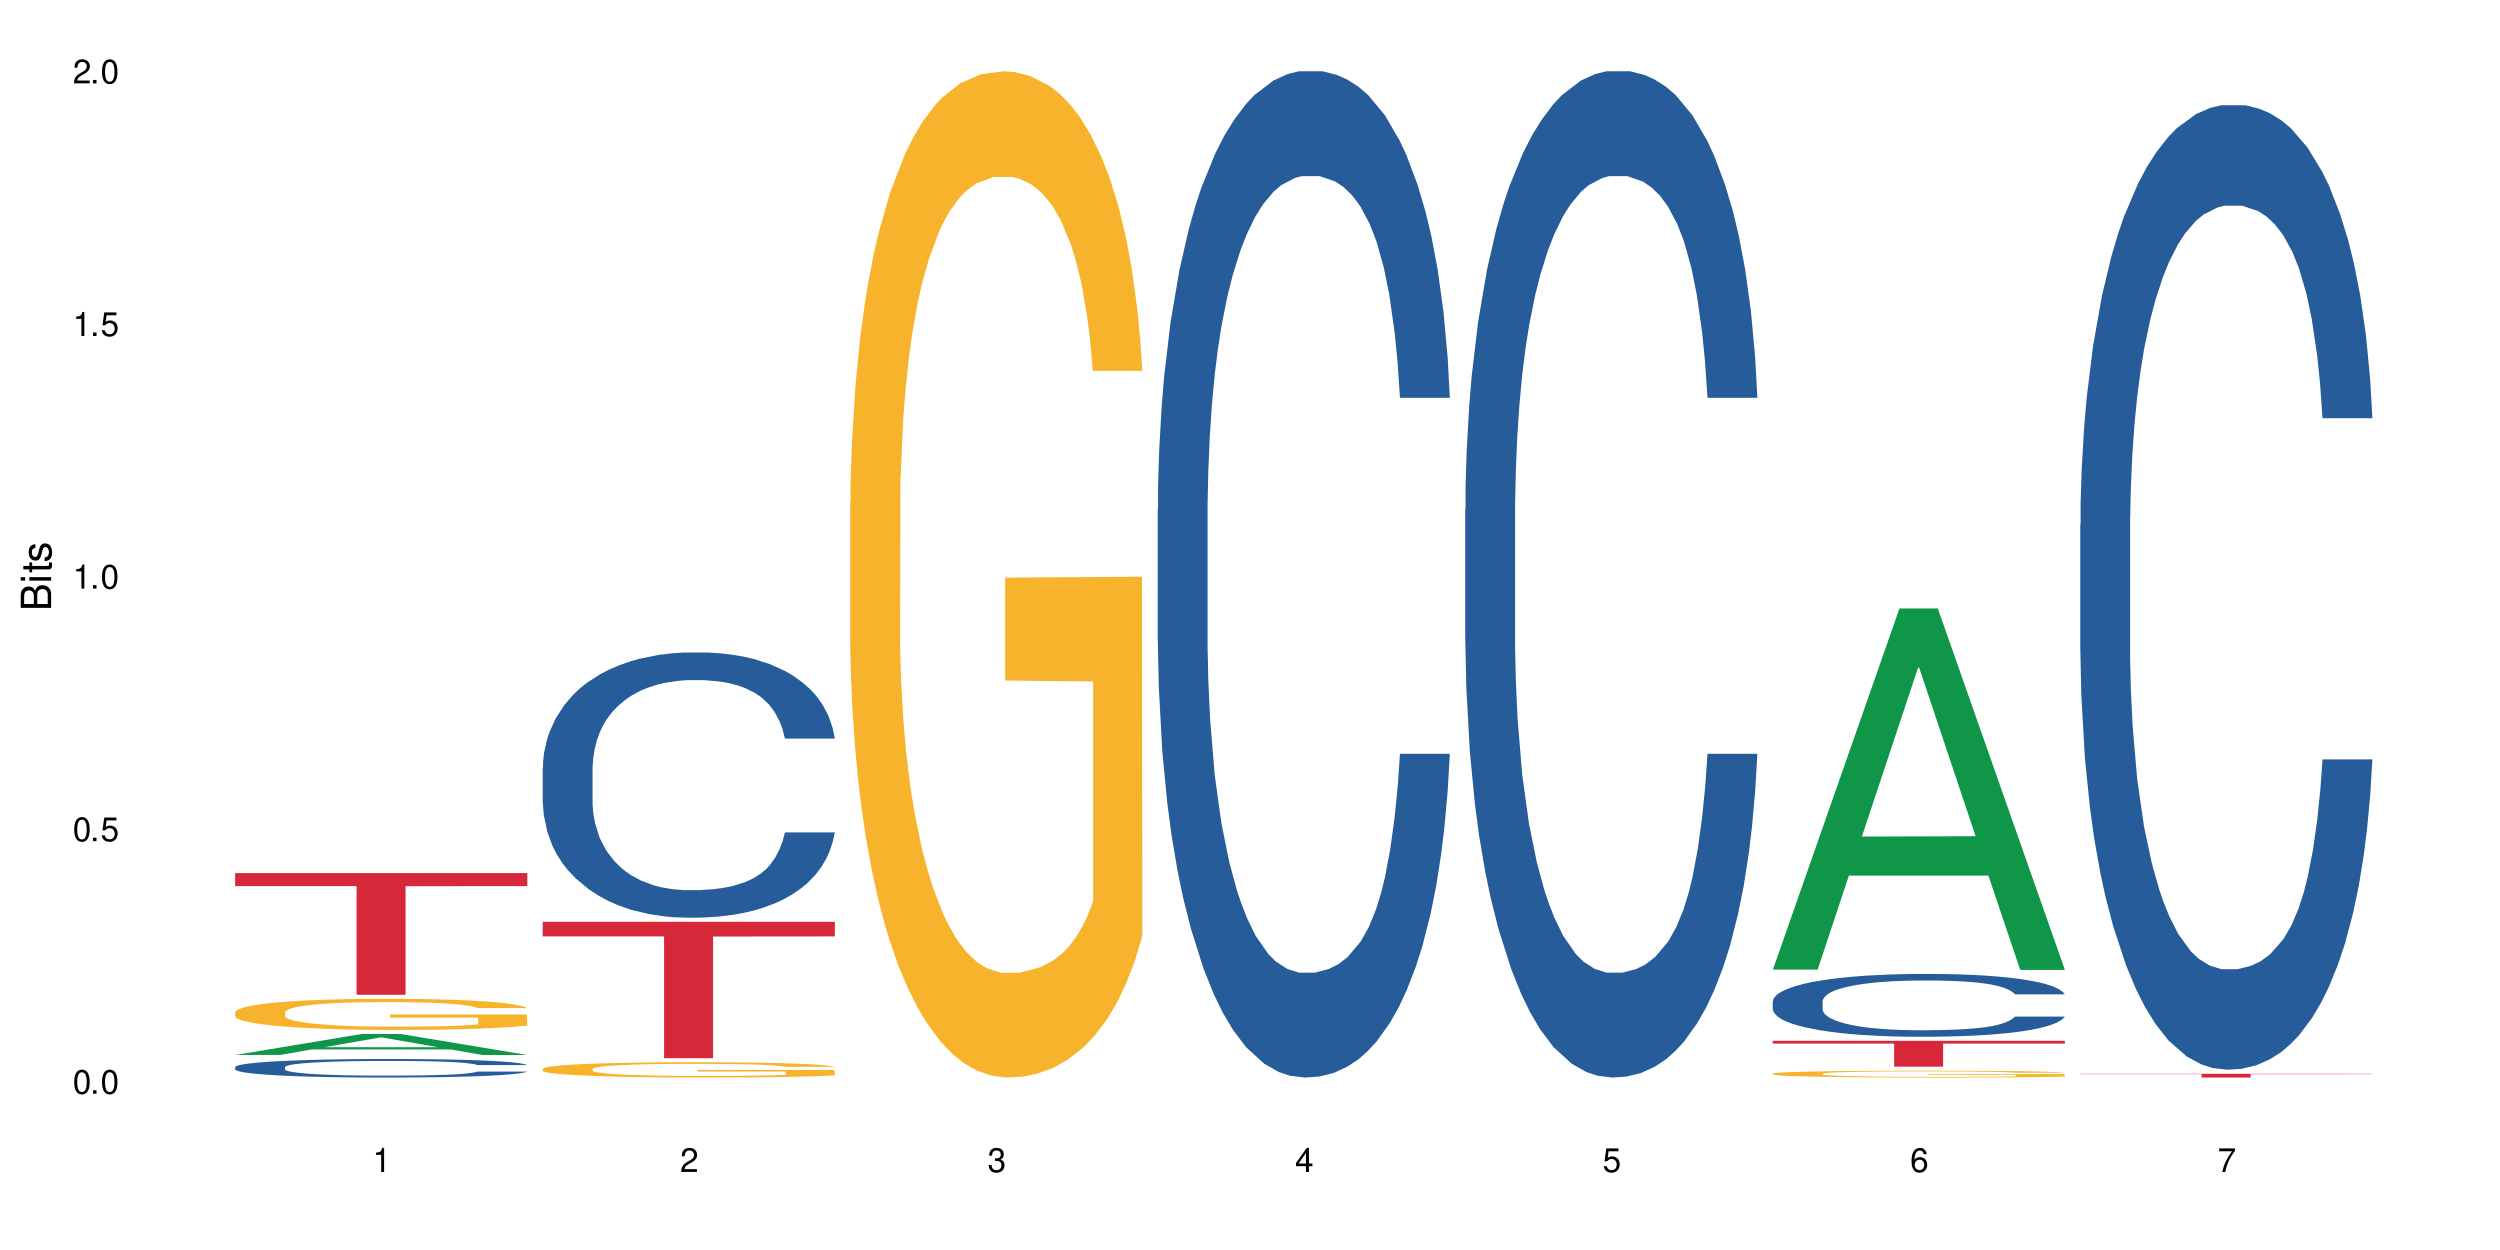 <?xml version="1.0" encoding="UTF-8"?>
<svg xmlns="http://www.w3.org/2000/svg" xmlns:xlink="http://www.w3.org/1999/xlink" width="720" height="360" viewBox="0 0 720 360">
<defs>
<g>
<g id="glyph-0-0">
</g>
<g id="glyph-0-1">
<path d="M 2.641 -6.938 C 2 -6.938 1.422 -6.656 1.078 -6.172 C 0.641 -5.562 0.406 -4.641 0.406 -3.359 C 0.406 -1.016 1.188 0.219 2.641 0.219 C 4.078 0.219 4.859 -1.016 4.859 -3.297 C 4.859 -4.641 4.656 -5.547 4.203 -6.172 C 3.844 -6.656 3.281 -6.938 2.641 -6.938 Z M 2.641 -6.188 C 3.547 -6.188 4 -5.25 4 -3.375 C 4 -1.406 3.562 -0.484 2.625 -0.484 C 1.734 -0.484 1.281 -1.438 1.281 -3.344 C 1.281 -5.25 1.734 -6.188 2.641 -6.188 Z M 2.641 -6.188 "/>
</g>
<g id="glyph-0-2">
<path d="M 1.828 -1 L 0.828 -1 L 0.828 0 L 1.828 0 Z M 1.828 -1 "/>
</g>
<g id="glyph-0-3">
<path d="M 4.562 -6.797 L 1.062 -6.797 L 0.547 -3.094 L 1.328 -3.094 C 1.719 -3.562 2.047 -3.734 2.578 -3.734 C 3.484 -3.734 4.062 -3.109 4.062 -2.094 C 4.062 -1.125 3.484 -0.531 2.578 -0.531 C 1.828 -0.531 1.375 -0.906 1.188 -1.672 L 0.328 -1.672 C 0.453 -1.109 0.547 -0.844 0.75 -0.594 C 1.125 -0.078 1.828 0.219 2.594 0.219 C 3.969 0.219 4.922 -0.781 4.922 -2.219 C 4.922 -3.562 4.031 -4.484 2.719 -4.484 C 2.25 -4.484 1.859 -4.359 1.469 -4.062 L 1.734 -5.969 L 4.562 -5.969 Z M 4.562 -6.797 "/>
</g>
<g id="glyph-0-4">
<path d="M 2.484 -4.938 L 2.484 0 L 3.328 0 L 3.328 -6.938 L 2.766 -6.938 C 2.469 -5.875 2.281 -5.734 0.984 -5.562 L 0.984 -4.938 Z M 2.484 -4.938 "/>
</g>
<g id="glyph-0-5">
<path d="M 4.859 -0.828 L 1.281 -0.828 C 1.359 -1.406 1.672 -1.781 2.5 -2.281 L 3.469 -2.828 C 4.406 -3.344 4.906 -4.062 4.906 -4.906 C 4.906 -5.484 4.672 -6.031 4.266 -6.406 C 3.859 -6.766 3.375 -6.938 2.719 -6.938 C 1.859 -6.938 1.219 -6.625 0.844 -6.031 C 0.609 -5.672 0.5 -5.234 0.484 -4.531 L 1.328 -4.531 C 1.359 -5.016 1.406 -5.281 1.531 -5.516 C 1.75 -5.938 2.188 -6.203 2.703 -6.203 C 3.469 -6.203 4.031 -5.641 4.031 -4.891 C 4.031 -4.344 3.719 -3.859 3.125 -3.516 L 2.234 -3 C 0.812 -2.172 0.406 -1.531 0.328 -0.016 L 4.859 -0.016 Z M 4.859 -0.828 "/>
</g>
<g id="glyph-0-6">
<path d="M 2.125 -3.188 L 2.578 -3.188 C 3.5 -3.188 3.984 -2.766 3.984 -1.922 C 3.984 -1.062 3.469 -0.531 2.594 -0.531 C 1.656 -0.531 1.203 -1 1.156 -2.016 L 0.312 -2.016 C 0.344 -1.453 0.438 -1.094 0.609 -0.781 C 0.953 -0.109 1.625 0.219 2.547 0.219 C 3.953 0.219 4.859 -0.625 4.859 -1.938 C 4.859 -2.828 4.516 -3.297 3.703 -3.594 C 4.344 -3.844 4.656 -4.328 4.656 -5.031 C 4.656 -6.219 3.875 -6.938 2.578 -6.938 C 1.203 -6.938 0.484 -6.172 0.453 -4.703 L 1.297 -4.703 C 1.312 -5.125 1.344 -5.359 1.453 -5.578 C 1.641 -5.969 2.062 -6.203 2.594 -6.203 C 3.344 -6.203 3.797 -5.75 3.797 -5 C 3.797 -4.516 3.609 -4.219 3.25 -4.047 C 3.016 -3.953 2.703 -3.922 2.125 -3.906 Z M 2.125 -3.188 "/>
</g>
<g id="glyph-0-7">
<path d="M 3.141 -1.672 L 3.141 0 L 3.984 0 L 3.984 -1.672 L 4.984 -1.672 L 4.984 -2.438 L 3.984 -2.438 L 3.984 -6.938 L 3.359 -6.938 L 0.266 -2.578 L 0.266 -1.672 Z M 3.141 -2.438 L 1 -2.438 L 3.141 -5.5 Z M 3.141 -2.438 "/>
</g>
<g id="glyph-0-8">
<path d="M 4.781 -5.125 C 4.609 -6.266 3.891 -6.938 2.844 -6.938 C 2.094 -6.938 1.422 -6.578 1.031 -5.953 C 0.594 -5.266 0.406 -4.422 0.406 -3.172 C 0.406 -2 0.578 -1.25 0.984 -0.641 C 1.359 -0.078 1.953 0.219 2.703 0.219 C 3.984 0.219 4.922 -0.75 4.922 -2.094 C 4.922 -3.375 4.062 -4.281 2.844 -4.281 C 2.172 -4.281 1.641 -4.031 1.281 -3.516 C 1.281 -5.234 1.828 -6.188 2.797 -6.188 C 3.391 -6.188 3.797 -5.797 3.938 -5.125 Z M 2.734 -3.531 C 3.547 -3.531 4.062 -2.953 4.062 -2.031 C 4.062 -1.156 3.484 -0.531 2.703 -0.531 C 1.922 -0.531 1.328 -1.188 1.328 -2.078 C 1.328 -2.938 1.906 -3.531 2.734 -3.531 Z M 2.734 -3.531 "/>
</g>
<g id="glyph-0-9">
<path d="M 4.984 -6.797 L 0.438 -6.797 L 0.438 -5.969 L 4.109 -5.969 C 2.5 -3.656 1.828 -2.234 1.328 0 L 2.219 0 C 2.594 -2.172 3.453 -4.047 4.984 -6.094 Z M 4.984 -6.797 "/>
</g>
<g id="glyph-1-0">
</g>
<g id="glyph-1-1">
<path d="M 0 -0.953 L 0 -4.891 C 0 -5.719 -0.234 -6.344 -0.734 -6.797 C -1.188 -7.234 -1.812 -7.469 -2.5 -7.469 C -3.547 -7.469 -4.188 -7 -4.625 -5.875 C -4.984 -6.688 -5.625 -7.094 -6.531 -7.094 C -7.172 -7.094 -7.734 -6.859 -8.141 -6.391 C -8.562 -5.922 -8.75 -5.344 -8.75 -4.5 L -8.75 -0.953 Z M -4.984 -2.062 L -7.766 -2.062 L -7.766 -4.219 C -7.766 -4.844 -7.688 -5.203 -7.453 -5.5 C -7.219 -5.812 -6.859 -5.969 -6.375 -5.969 C -5.891 -5.969 -5.531 -5.812 -5.297 -5.5 C -5.062 -5.203 -4.984 -4.844 -4.984 -4.219 Z M -0.984 -2.062 L -4 -2.062 L -4 -4.781 C -4 -5.766 -3.438 -6.359 -2.484 -6.359 C -1.547 -6.359 -0.984 -5.766 -0.984 -4.781 Z M -0.984 -2.062 "/>
</g>
<g id="glyph-1-2">
<path d="M -6.281 -1.797 L -6.281 -0.797 L 0 -0.797 L 0 -1.797 Z M -8.75 -1.797 L -8.75 -0.797 L -7.484 -0.797 L -7.484 -1.797 Z M -8.75 -1.797 "/>
</g>
<g id="glyph-1-3">
<path d="M -6.281 -3.047 L -6.281 -2.016 L -8.016 -2.016 L -8.016 -1.016 L -6.281 -1.016 L -6.281 -0.172 L -5.469 -0.172 L -5.469 -1.016 L -0.719 -1.016 C -0.078 -1.016 0.281 -1.453 0.281 -2.234 C 0.281 -2.5 0.25 -2.719 0.188 -3.047 L -0.641 -3.047 C -0.609 -2.906 -0.594 -2.766 -0.594 -2.562 C -0.594 -2.141 -0.719 -2.016 -1.156 -2.016 L -5.469 -2.016 L -5.469 -3.047 Z M -6.281 -3.047 "/>
</g>
<g id="glyph-1-4">
<path d="M -4.531 -5.25 C -5.766 -5.25 -6.469 -4.422 -6.469 -2.969 C -6.469 -1.516 -5.719 -0.562 -4.547 -0.562 C -3.562 -0.562 -3.094 -1.062 -2.734 -2.562 L -2.516 -3.484 C -2.344 -4.188 -2.094 -4.469 -1.641 -4.469 C -1.047 -4.469 -0.641 -3.875 -0.641 -3 C -0.641 -2.453 -0.797 -2 -1.062 -1.75 C -1.25 -1.594 -1.422 -1.531 -1.875 -1.469 L -1.875 -0.406 C -0.422 -0.453 0.281 -1.266 0.281 -2.922 C 0.281 -4.5 -0.5 -5.516 -1.719 -5.516 C -2.656 -5.516 -3.172 -4.984 -3.469 -3.734 L -3.703 -2.766 C -3.891 -1.953 -4.156 -1.609 -4.594 -1.609 C -5.188 -1.609 -5.547 -2.125 -5.547 -2.938 C -5.547 -3.75 -5.203 -4.172 -4.531 -4.203 Z M -4.531 -5.25 "/>
</g>
</g>
</defs>
<rect x="-72" y="-36" width="864" height="432" fill="rgb(100%, 100%, 100%)" fill-opacity="1"/>
<path fill-rule="nonzero" fill="rgb(6.275%, 58.824%, 28.235%)" fill-opacity="1" d="M 67.73 303.828 L 67.82 303.824 L 104.227 297.777 L 115.281 297.777 L 151.867 303.836 L 139.012 303.836 L 129.844 302.254 L 89.664 302.254 L 80.676 303.828 L 67.73 303.828 L 93.527 301.598 L 126.156 301.594 L 109.887 298.766 L 109.707 298.762 L 109.527 298.777 L 93.438 301.594 L 93.527 301.598 Z M 67.73 303.828 "/>
<path fill-rule="nonzero" fill="rgb(14.51%, 36.078%, 60%)" fill-opacity="1" d="M 67.73 307.32 L 67.832 307.312 L 67.832 307.195 L 68.141 307.012 L 68.859 306.777 L 69.578 306.617 L 71.426 306.328 L 73.988 306.051 L 76.656 305.836 L 78.605 305.711 L 80.352 305.613 L 84.352 305.434 L 86.918 305.34 L 89.688 305.258 L 93.074 305.172 L 95.535 305.125 L 101.078 305.047 L 105.18 305.012 L 108.363 304.996 L 115.238 304.996 L 119.34 305.016 L 122.316 305.043 L 125.598 305.082 L 128.371 305.125 L 133.191 305.23 L 137.5 305.367 L 139.449 305.445 L 142.527 305.598 L 144.891 305.742 L 146.531 305.871 L 148.379 306.051 L 150.02 306.27 L 151.25 306.52 L 151.867 306.73 L 137.5 306.73 L 136.785 306.535 L 135.961 306.383 L 134.422 306.184 L 132.883 306.043 L 130.73 305.898 L 128.781 305.809 L 126.113 305.715 L 123.754 305.656 L 121.289 305.613 L 118.93 305.582 L 114.414 305.555 L 109.184 305.555 L 107.234 305.562 L 103.23 305.602 L 101.078 305.637 L 98 305.703 L 95.844 305.77 L 93.281 305.867 L 91.535 305.949 L 89.379 306.074 L 87.84 306.188 L 86.098 306.348 L 85.07 306.469 L 84.148 306.605 L 83.328 306.77 L 82.711 306.938 L 82.301 307.117 L 82.094 307.293 L 82.094 308.051 L 82.301 308.227 L 82.812 308.43 L 84.148 308.727 L 86.098 308.988 L 88.355 309.191 L 90.508 309.336 L 91.742 309.406 L 93.383 309.484 L 95.945 309.582 L 99.641 309.68 L 101.797 309.719 L 105.078 309.758 L 108.465 309.777 L 112.98 309.777 L 116.98 309.758 L 119.648 309.734 L 122.418 309.695 L 126.215 309.609 L 128.574 309.531 L 130.629 309.441 L 132.168 309.348 L 133.191 309.27 L 134.73 309.117 L 135.961 308.953 L 136.887 308.781 L 137.5 308.617 L 151.867 308.617 L 151.25 308.812 L 150.328 309 L 149.402 309.145 L 147.969 309.312 L 146.324 309.465 L 143.965 309.637 L 142.016 309.746 L 139.449 309.871 L 137.09 309.961 L 134.527 310.043 L 130.73 310.141 L 128.266 310.191 L 125.598 310.234 L 122.418 310.273 L 118.418 310.309 L 114.109 310.328 L 110.105 310.332 L 105.797 310.324 L 102.617 310.305 L 98.41 310.258 L 93.176 310.172 L 89.379 310.078 L 86.406 309.984 L 83.84 309.891 L 80.969 309.758 L 77.273 309.543 L 75.016 309.375 L 73.477 309.238 L 71.734 309.051 L 70.5 308.879 L 69.066 308.605 L 68.039 308.262 L 67.73 307.992 Z M 67.73 307.32 "/>
<path fill-rule="nonzero" fill="rgb(96.863%, 70.196%, 16.863%)" fill-opacity="1" d="M 67.73 291.5 L 67.832 291.492 L 67.832 291.328 L 68.242 290.961 L 69.27 290.453 L 70.605 290.039 L 72.039 289.711 L 72.965 289.539 L 74.504 289.293 L 75.836 289.113 L 79.223 288.746 L 83.531 288.402 L 85.891 288.258 L 88.559 288.117 L 92.355 287.961 L 94.102 287.906 L 99.438 287.773 L 105.488 287.691 L 112.16 287.668 L 115.238 287.676 L 119.441 287.711 L 125.188 287.801 L 128.473 287.883 L 131.039 287.961 L 133.707 288.07 L 136.988 288.234 L 140.066 288.43 L 142.527 288.625 L 144.992 288.871 L 147.043 289.133 L 148.789 289.418 L 150.328 289.762 L 151.25 290.047 L 151.867 290.332 L 137.605 290.332 L 136.785 290.047 L 135.859 289.824 L 134.32 289.555 L 132.781 289.359 L 131.242 289.203 L 128.371 288.992 L 125.906 288.863 L 122.828 288.746 L 119.855 288.672 L 116.469 288.625 L 114.414 288.609 L 108.977 288.609 L 104.055 288.664 L 101.18 288.73 L 99.129 288.797 L 96.254 288.918 L 94.512 289.016 L 93.484 289.082 L 90.406 289.336 L 88.355 289.562 L 87.227 289.719 L 85.789 289.965 L 84.762 290.184 L 83.633 290.512 L 83.02 290.758 L 82.199 291.312 L 82.094 292.781 L 82.402 293.094 L 83.02 293.43 L 83.84 293.723 L 85.07 294.031 L 86.301 294.27 L 88.457 294.586 L 90.305 294.801 L 91.742 294.938 L 94.512 295.16 L 95.641 295.234 L 98.309 295.379 L 101.078 295.496 L 104.465 295.594 L 107.027 295.641 L 111.133 295.684 L 116.363 295.684 L 122.52 295.633 L 126.422 295.566 L 129.09 295.504 L 130.832 295.445 L 132.988 295.355 L 134.527 295.273 L 135.961 295.184 L 137.707 295.047 L 137.707 293.094 L 112.363 293.086 L 112.363 292.168 L 151.762 292.16 L 151.867 295.355 L 149.711 295.574 L 147.043 295.789 L 144.48 295.953 L 141.812 296.09 L 138.016 296.246 L 134.938 296.344 L 130.215 296.457 L 125.906 296.531 L 121.395 296.582 L 117.391 296.605 L 112.672 296.613 L 108.465 296.598 L 103.949 296.547 L 100.359 296.484 L 97.074 296.402 L 93.793 296.297 L 89.688 296.125 L 87.02 295.984 L 84.25 295.812 L 81.48 295.609 L 79.016 295.387 L 77.375 295.215 L 75.734 295.02 L 73.988 294.777 L 72.348 294.496 L 71.117 294.246 L 69.988 293.957 L 69.168 293.688 L 68.348 293.32 L 67.938 293.027 L 67.73 292.773 Z M 67.73 291.5 "/>
<path fill-rule="nonzero" fill="rgb(83.922%, 15.686%, 22.353%)" fill-opacity="1" d="M 67.73 251.445 L 151.867 251.445 L 151.867 255.199 L 116.801 255.23 L 116.801 286.504 L 102.695 286.504 L 102.695 255.266 L 102.488 255.199 L 67.73 255.199 Z M 67.73 251.445 "/>
<path fill-rule="nonzero" fill="rgb(14.51%, 36.078%, 60%)" fill-opacity="1" d="M 156.293 221.164 L 156.398 221.094 L 156.398 219.418 L 156.703 216.766 L 157.422 213.414 L 158.141 211.109 L 159.988 206.988 L 162.555 203.008 L 165.223 199.938 L 167.172 198.121 L 168.914 196.723 L 172.918 194.141 L 175.48 192.812 L 178.25 191.625 L 181.637 190.438 L 184.102 189.742 L 189.641 188.625 L 193.746 188.137 L 196.926 187.926 L 203.801 187.926 L 207.902 188.203 L 210.879 188.555 L 214.164 189.113 L 216.934 189.742 L 221.754 191.277 L 226.066 193.234 L 228.016 194.352 L 231.094 196.516 L 233.453 198.609 L 235.094 200.426 L 236.941 203.008 L 238.582 206.152 L 239.812 209.711 L 240.43 212.715 L 226.066 212.715 L 225.348 209.922 L 224.527 207.758 L 222.988 204.895 L 221.449 202.867 L 219.293 200.844 L 217.344 199.516 L 214.676 198.191 L 212.316 197.352 L 209.855 196.723 L 207.492 196.305 L 202.98 195.887 L 197.746 195.887 L 195.797 196.027 L 191.797 196.586 L 189.641 197.074 L 186.562 198.051 L 184.406 198.957 L 181.844 200.355 L 180.098 201.543 L 177.945 203.359 L 176.406 204.965 L 174.66 207.27 L 173.633 209.016 L 172.711 210.969 L 171.891 213.273 L 171.273 215.719 L 170.863 218.301 L 170.66 220.816 L 170.66 231.637 L 170.863 234.152 L 171.379 237.086 L 172.711 241.344 L 174.66 245.047 L 176.918 247.977 L 179.074 250.074 L 180.305 251.051 L 181.945 252.168 L 184.512 253.566 L 188.203 254.961 L 190.359 255.52 L 193.641 256.078 L 197.027 256.359 L 201.543 256.359 L 205.543 256.078 L 208.211 255.73 L 210.98 255.172 L 214.777 253.984 L 217.137 252.867 L 219.191 251.539 L 220.73 250.211 L 221.754 249.094 L 223.293 246.93 L 224.527 244.555 L 225.449 242.113 L 226.066 239.738 L 240.43 239.738 L 239.812 242.531 L 238.891 245.254 L 237.969 247.281 L 236.531 249.723 L 234.891 251.887 L 232.527 254.332 L 230.578 255.938 L 228.016 257.684 L 225.656 259.012 L 223.09 260.199 L 219.293 261.594 L 216.832 262.293 L 214.164 262.922 L 210.98 263.48 L 206.98 263.969 L 202.672 264.25 L 198.668 264.316 L 194.359 264.18 L 191.18 263.898 L 186.973 263.27 L 181.738 262.016 L 177.945 260.688 L 174.969 259.359 L 172.402 257.965 L 169.531 256.078 L 165.836 253.004 L 163.578 250.633 L 162.039 248.676 L 160.297 245.953 L 159.066 243.508 L 157.629 239.598 L 156.602 234.641 L 156.293 230.801 Z M 156.293 221.164 "/>
<path fill-rule="nonzero" fill="rgb(96.863%, 70.196%, 16.863%)" fill-opacity="1" d="M 156.293 307.816 L 156.398 307.812 L 156.398 307.73 L 156.809 307.551 L 157.832 307.301 L 159.168 307.098 L 160.605 306.934 L 161.527 306.852 L 163.066 306.73 L 164.398 306.641 L 167.785 306.461 L 172.094 306.293 L 174.457 306.219 L 177.121 306.152 L 180.918 306.074 L 182.664 306.047 L 188 305.98 L 194.051 305.941 L 200.723 305.93 L 203.801 305.934 L 208.008 305.949 L 213.754 305.996 L 217.035 306.035 L 219.602 306.074 L 222.27 306.129 L 225.551 306.207 L 228.629 306.305 L 231.094 306.402 L 233.555 306.52 L 235.605 306.648 L 237.352 306.789 L 238.891 306.961 L 239.812 307.102 L 240.43 307.242 L 226.168 307.242 L 225.348 307.102 L 224.422 306.992 L 222.883 306.859 L 221.344 306.762 L 219.805 306.688 L 216.934 306.582 L 214.473 306.516 L 211.395 306.461 L 208.418 306.426 L 205.031 306.402 L 202.98 306.391 L 197.543 306.391 L 192.617 306.422 L 189.742 306.453 L 187.691 306.484 L 184.816 306.547 L 183.074 306.594 L 182.047 306.625 L 178.969 306.75 L 176.918 306.863 L 175.789 306.938 L 174.352 307.059 L 173.328 307.168 L 172.199 307.328 L 171.582 307.449 L 170.762 307.723 L 170.66 308.445 L 170.965 308.602 L 171.582 308.766 L 172.402 308.91 L 173.633 309.062 L 174.867 309.18 L 177.02 309.336 L 178.867 309.441 L 180.305 309.508 L 183.074 309.617 L 184.203 309.652 L 186.871 309.727 L 189.641 309.781 L 193.027 309.828 L 195.59 309.855 L 199.695 309.875 L 204.93 309.875 L 211.086 309.852 L 214.984 309.816 L 217.652 309.785 L 219.395 309.758 L 221.551 309.715 L 223.09 309.672 L 224.527 309.629 L 226.27 309.559 L 226.27 308.602 L 200.926 308.594 L 200.926 308.145 L 240.328 308.141 L 240.43 309.715 L 238.273 309.82 L 235.605 309.926 L 233.043 310.008 L 230.375 310.074 L 226.578 310.152 L 223.5 310.199 L 218.781 310.258 L 214.473 310.293 L 209.957 310.316 L 205.953 310.328 L 201.234 310.332 L 197.027 310.324 L 192.512 310.301 L 188.922 310.27 L 185.641 310.227 L 182.355 310.176 L 178.25 310.09 L 175.582 310.023 L 172.812 309.938 L 170.043 309.84 L 167.582 309.73 L 165.938 309.645 L 164.297 309.547 L 162.555 309.43 L 160.91 309.293 L 159.68 309.168 L 158.551 309.027 L 157.73 308.895 L 156.91 308.711 L 156.5 308.566 L 156.293 308.441 Z M 156.293 307.816 "/>
<path fill-rule="nonzero" fill="rgb(83.922%, 15.686%, 22.353%)" fill-opacity="1" d="M 156.293 265.48 L 240.43 265.48 L 240.43 269.688 L 205.363 269.723 L 205.363 304.766 L 191.258 304.766 L 191.258 269.762 L 191.051 269.688 L 156.293 269.688 Z M 156.293 265.48 "/>
<path fill-rule="nonzero" fill="rgb(96.863%, 70.196%, 16.863%)" fill-opacity="1" d="M 244.859 144.652 L 244.961 144.387 L 244.961 139.094 L 245.371 127.184 L 246.398 110.777 L 247.73 97.277 L 249.168 86.691 L 250.09 81.133 L 251.629 73.195 L 252.965 67.371 L 256.348 55.461 L 260.66 44.348 L 263.02 39.582 L 265.688 35.082 L 269.484 30.055 L 271.227 28.203 L 276.562 23.965 L 282.617 21.32 L 289.285 20.527 L 292.363 20.789 L 296.57 21.848 L 302.316 24.762 L 305.598 27.406 L 308.164 30.055 L 310.832 33.496 L 314.117 38.789 L 317.195 45.141 L 319.656 51.492 L 322.117 59.43 L 324.172 67.902 L 325.914 77.164 L 327.453 88.281 L 328.379 97.543 L 328.992 106.805 L 314.73 106.805 L 313.91 97.543 L 312.988 90.398 L 311.449 81.664 L 309.91 75.312 L 308.371 70.281 L 305.496 63.402 L 303.035 59.168 L 299.957 55.461 L 296.98 53.078 L 293.594 51.492 L 291.543 50.961 L 286.105 50.961 L 281.18 52.816 L 278.309 54.934 L 276.254 57.051 L 273.383 61.02 L 271.637 64.195 L 270.613 66.312 L 267.535 74.516 L 265.48 81.93 L 264.352 86.957 L 262.918 94.898 L 261.891 102.043 L 260.762 112.629 L 260.145 120.57 L 259.324 138.566 L 259.223 186.207 L 259.531 196.262 L 260.145 207.113 L 260.965 216.641 L 262.199 226.699 L 263.43 234.375 L 265.582 244.695 L 267.43 251.578 L 268.867 256.078 L 271.637 263.223 L 272.766 265.605 L 275.434 270.367 L 278.203 274.074 L 281.59 277.25 L 284.156 278.836 L 288.258 280.16 L 293.492 280.16 L 299.648 278.574 L 303.547 276.457 L 306.215 274.34 L 307.961 272.484 L 310.113 269.574 L 311.652 266.926 L 313.09 264.016 L 314.832 259.516 L 314.832 196.262 L 289.492 195.996 L 289.492 166.355 L 328.891 166.09 L 328.992 269.574 L 326.84 276.719 L 324.172 283.602 L 321.605 288.895 L 318.938 293.395 L 315.141 298.422 L 312.062 301.598 L 307.344 305.305 L 303.035 307.688 L 298.52 309.273 L 294.52 310.066 L 289.797 310.332 L 285.59 309.805 L 281.078 308.215 L 277.484 306.098 L 274.203 303.453 L 270.918 300.012 L 266.816 294.453 L 264.148 289.953 L 261.379 284.395 L 258.605 277.777 L 256.145 270.633 L 254.504 265.074 L 252.859 258.723 L 251.117 250.781 L 249.477 241.785 L 248.242 233.578 L 247.113 224.316 L 246.293 215.582 L 245.473 203.672 L 245.062 194.145 L 244.859 185.941 Z M 244.859 144.652 "/>
<path fill-rule="nonzero" fill="rgb(14.51%, 36.078%, 60%)" fill-opacity="1" d="M 333.422 146.621 L 333.523 146.355 L 333.523 140 L 333.832 129.934 L 334.551 117.215 L 335.27 108.477 L 337.113 92.844 L 339.68 77.746 L 342.348 66.09 L 344.297 59.203 L 346.043 53.902 L 350.043 44.102 L 352.609 39.07 L 355.379 34.566 L 358.766 30.062 L 361.227 27.414 L 366.766 23.176 L 370.871 21.32 L 374.051 20.527 L 380.926 20.527 L 385.031 21.586 L 388.008 22.91 L 391.289 25.031 L 394.059 27.414 L 398.883 33.242 L 403.191 40.66 L 405.141 44.898 L 408.219 53.109 L 410.578 61.055 L 412.223 67.945 L 414.066 77.746 L 415.711 89.668 L 416.941 103.176 L 417.555 114.566 L 403.191 114.566 L 402.473 103.973 L 401.652 95.758 L 400.113 84.898 L 398.574 77.215 L 396.422 69.535 L 394.469 64.5 L 391.805 59.469 L 389.441 56.289 L 386.98 53.902 L 384.621 52.316 L 380.105 50.727 L 374.875 50.727 L 372.922 51.254 L 368.922 53.375 L 366.766 55.23 L 363.688 58.938 L 361.535 62.383 L 358.969 67.68 L 357.227 72.184 L 355.07 79.07 L 353.531 85.164 L 351.789 93.906 L 350.762 100.527 L 349.836 107.945 L 349.016 116.688 L 348.402 125.957 L 347.992 135.762 L 347.785 145.297 L 347.785 186.355 L 347.992 195.895 L 348.504 207.02 L 349.836 223.18 L 351.789 237.219 L 354.043 248.344 L 356.199 256.293 L 357.43 260 L 359.07 264.238 L 361.637 269.535 L 365.332 274.836 L 367.484 276.953 L 370.77 279.074 L 374.156 280.133 L 378.668 280.133 L 382.672 279.074 L 385.34 277.75 L 388.109 275.629 L 391.906 271.125 L 394.266 266.887 L 396.316 261.855 L 397.855 256.82 L 398.883 252.582 L 400.422 244.371 L 401.652 235.363 L 402.578 226.094 L 403.191 217.086 L 417.555 217.086 L 416.941 227.684 L 416.016 238.012 L 415.094 245.695 L 413.656 254.969 L 412.016 263.18 L 409.656 272.449 L 407.707 278.543 L 405.141 285.168 L 402.781 290.199 L 400.215 294.703 L 396.422 300 L 393.957 302.648 L 391.289 305.035 L 388.109 307.152 L 384.109 309.008 L 379.797 310.066 L 375.797 310.332 L 371.488 309.801 L 368.305 308.742 L 364.102 306.359 L 358.867 301.59 L 355.07 296.559 L 352.094 291.523 L 349.531 286.227 L 346.656 279.074 L 342.965 267.418 L 340.707 258.41 L 339.168 250.992 L 337.422 240.664 L 336.191 231.391 L 334.754 216.555 L 333.73 197.746 L 333.422 183.18 Z M 333.422 146.621 "/>
<path fill-rule="nonzero" fill="rgb(14.51%, 36.078%, 60%)" fill-opacity="1" d="M 421.984 146.621 L 422.086 146.355 L 422.086 140 L 422.395 129.934 L 423.113 117.215 L 423.832 108.477 L 425.68 92.844 L 428.242 77.746 L 430.91 66.09 L 432.859 59.203 L 434.605 53.902 L 438.605 44.102 L 441.172 39.07 L 443.941 34.566 L 447.328 30.062 L 449.789 27.414 L 455.332 23.176 L 459.434 21.32 L 462.617 20.527 L 469.488 20.527 L 473.594 21.586 L 476.57 22.91 L 479.852 25.031 L 482.625 27.414 L 487.445 33.242 L 491.754 40.66 L 493.703 44.898 L 496.781 53.109 L 499.145 61.055 L 500.785 67.945 L 502.633 77.746 L 504.273 89.668 L 505.504 103.176 L 506.121 114.566 L 491.754 114.566 L 491.035 103.973 L 490.215 95.758 L 488.676 84.898 L 487.137 77.215 L 484.984 69.535 L 483.035 64.5 L 480.367 59.469 L 478.008 56.289 L 475.543 53.902 L 473.184 52.316 L 468.668 50.727 L 463.438 50.727 L 461.488 51.254 L 457.484 53.375 L 455.332 55.23 L 452.254 58.938 L 450.098 62.383 L 447.531 67.68 L 445.789 72.184 L 443.633 79.07 L 442.094 85.164 L 440.352 93.906 L 439.324 100.527 L 438.402 107.945 L 437.582 116.688 L 436.965 125.957 L 436.555 135.762 L 436.348 145.297 L 436.348 186.355 L 436.555 195.895 L 437.066 207.02 L 438.402 223.18 L 440.352 237.219 L 442.609 248.344 L 444.762 256.293 L 445.992 260 L 447.637 264.238 L 450.199 269.535 L 453.895 274.836 L 456.051 276.953 L 459.332 279.074 L 462.719 280.133 L 467.234 280.133 L 471.234 279.074 L 473.902 277.75 L 476.672 275.629 L 480.469 271.125 L 482.828 266.887 L 484.879 261.855 L 486.418 256.82 L 487.445 252.582 L 488.984 244.371 L 490.215 235.363 L 491.141 226.094 L 491.754 217.086 L 506.121 217.086 L 505.504 227.684 L 504.582 238.012 L 503.656 245.695 L 502.223 254.969 L 500.578 263.18 L 498.219 272.449 L 496.27 278.543 L 493.703 285.168 L 491.344 290.199 L 488.781 294.703 L 484.984 300 L 482.52 302.648 L 479.852 305.035 L 476.672 307.152 L 472.672 309.008 L 468.363 310.066 L 464.359 310.332 L 460.051 309.801 L 456.871 308.742 L 452.664 306.359 L 447.43 301.59 L 443.633 296.559 L 440.66 291.523 L 438.094 286.227 L 435.219 279.074 L 431.527 267.418 L 429.27 258.41 L 427.73 250.992 L 425.984 240.664 L 424.754 231.391 L 423.32 216.555 L 422.293 197.746 L 421.984 183.18 Z M 421.984 146.621 "/>
<path fill-rule="nonzero" fill="rgb(6.275%, 58.824%, 28.235%)" fill-opacity="1" d="M 510.547 279.242 L 510.637 279.145 L 547.043 175.246 L 558.098 175.246 L 594.684 279.34 L 581.828 279.34 L 572.66 252.168 L 532.48 252.168 L 523.492 279.242 L 510.547 279.242 L 536.348 240.93 L 568.977 240.832 L 552.707 192.254 L 552.527 192.156 L 552.348 192.449 L 536.258 240.832 L 536.348 240.93 Z M 510.547 279.242 "/>
<path fill-rule="nonzero" fill="rgb(14.51%, 36.078%, 60%)" fill-opacity="1" d="M 510.547 288.375 L 510.652 288.359 L 510.652 287.961 L 510.957 287.332 L 511.676 286.539 L 512.395 285.992 L 514.242 285.02 L 516.809 284.074 L 519.473 283.348 L 521.426 282.918 L 523.168 282.59 L 527.168 281.977 L 529.734 281.664 L 532.504 281.383 L 535.891 281.102 L 538.355 280.934 L 543.895 280.672 L 548 280.555 L 551.18 280.504 L 558.055 280.504 L 562.156 280.57 L 565.133 280.652 L 568.418 280.785 L 571.188 280.934 L 576.008 281.297 L 580.32 281.762 L 582.27 282.027 L 585.348 282.539 L 587.707 283.035 L 589.348 283.465 L 591.195 284.074 L 592.836 284.82 L 594.066 285.664 L 594.684 286.375 L 580.32 286.375 L 579.602 285.711 L 578.781 285.199 L 577.242 284.523 L 575.703 284.043 L 573.547 283.562 L 571.598 283.25 L 568.93 282.934 L 566.57 282.738 L 564.105 282.59 L 561.746 282.488 L 557.234 282.391 L 552 282.391 L 550.051 282.422 L 546.051 282.555 L 543.895 282.672 L 540.816 282.902 L 538.66 283.117 L 536.098 283.449 L 534.352 283.73 L 532.199 284.16 L 530.66 284.539 L 528.914 285.086 L 527.887 285.496 L 526.965 285.961 L 526.145 286.508 L 525.527 287.086 L 525.117 287.695 L 524.914 288.293 L 524.914 290.855 L 525.117 291.449 L 525.629 292.145 L 526.965 293.152 L 528.914 294.027 L 531.172 294.723 L 533.324 295.219 L 534.559 295.449 L 536.199 295.715 L 538.766 296.047 L 542.457 296.375 L 544.613 296.508 L 547.895 296.641 L 551.281 296.707 L 555.797 296.707 L 559.797 296.641 L 562.465 296.559 L 565.234 296.426 L 569.031 296.145 L 571.391 295.879 L 573.445 295.566 L 574.984 295.25 L 576.008 294.988 L 577.547 294.477 L 578.781 293.914 L 579.703 293.336 L 580.32 292.773 L 594.684 292.773 L 594.066 293.434 L 593.145 294.078 L 592.223 294.559 L 590.785 295.137 L 589.145 295.648 L 586.781 296.227 L 584.832 296.609 L 582.27 297.02 L 579.91 297.336 L 577.344 297.617 L 573.547 297.945 L 571.086 298.113 L 568.418 298.262 L 565.234 298.395 L 561.234 298.508 L 556.926 298.574 L 552.922 298.59 L 548.613 298.559 L 545.434 298.492 L 541.227 298.344 L 535.992 298.047 L 532.199 297.73 L 529.223 297.418 L 526.656 297.086 L 523.785 296.641 L 520.09 295.914 L 517.832 295.352 L 516.293 294.887 L 514.551 294.242 L 513.316 293.664 L 511.883 292.738 L 510.855 291.566 L 510.547 290.656 Z M 510.547 288.375 "/>
<path fill-rule="nonzero" fill="rgb(96.863%, 70.196%, 16.863%)" fill-opacity="1" d="M 510.547 309.203 L 510.652 309.199 L 510.652 309.164 L 511.062 309.082 L 512.086 308.973 L 513.422 308.879 L 514.855 308.809 L 515.781 308.77 L 517.32 308.715 L 518.652 308.676 L 522.039 308.594 L 526.348 308.52 L 528.707 308.484 L 531.375 308.457 L 535.172 308.422 L 536.918 308.41 L 542.254 308.379 L 548.305 308.363 L 554.977 308.355 L 558.055 308.359 L 562.262 308.367 L 568.008 308.387 L 571.289 308.402 L 573.855 308.422 L 576.523 308.445 L 579.805 308.48 L 582.883 308.523 L 585.348 308.566 L 587.809 308.621 L 589.859 308.68 L 591.605 308.742 L 593.145 308.816 L 594.066 308.883 L 594.684 308.945 L 580.422 308.945 L 579.602 308.883 L 578.676 308.832 L 577.137 308.773 L 575.598 308.73 L 574.059 308.695 L 571.188 308.648 L 568.723 308.621 L 565.645 308.594 L 562.672 308.578 L 559.285 308.566 L 557.234 308.562 L 551.793 308.562 L 546.871 308.578 L 543.996 308.59 L 541.945 308.605 L 539.07 308.633 L 537.328 308.652 L 536.301 308.668 L 533.223 308.723 L 531.172 308.773 L 530.043 308.809 L 528.605 308.863 L 527.582 308.914 L 526.453 308.984 L 525.836 309.039 L 525.016 309.16 L 524.914 309.484 L 525.219 309.555 L 525.836 309.629 L 526.656 309.695 L 527.887 309.762 L 529.121 309.816 L 531.273 309.887 L 533.121 309.934 L 534.559 309.961 L 537.328 310.012 L 538.457 310.027 L 541.125 310.059 L 543.895 310.086 L 547.281 310.105 L 549.844 310.117 L 553.949 310.125 L 559.184 310.125 L 565.34 310.117 L 569.238 310.102 L 571.906 310.086 L 573.648 310.074 L 575.805 310.055 L 577.344 310.035 L 578.781 310.016 L 580.523 309.984 L 580.523 309.555 L 555.18 309.555 L 555.18 309.352 L 594.582 309.348 L 594.684 310.055 L 592.527 310.102 L 589.859 310.148 L 587.297 310.188 L 584.629 310.219 L 580.832 310.25 L 577.754 310.273 L 573.035 310.297 L 568.723 310.312 L 564.211 310.324 L 560.207 310.332 L 555.488 310.332 L 551.281 310.328 L 546.766 310.316 L 543.176 310.305 L 539.895 310.285 L 536.609 310.262 L 532.504 310.223 L 529.836 310.195 L 527.066 310.156 L 524.297 310.109 L 521.836 310.062 L 520.191 310.023 L 518.551 309.98 L 516.809 309.926 L 515.164 309.863 L 513.934 309.809 L 512.805 309.746 L 511.984 309.688 L 511.164 309.605 L 510.754 309.539 L 510.547 309.484 Z M 510.547 309.203 "/>
<path fill-rule="nonzero" fill="rgb(83.922%, 15.686%, 22.353%)" fill-opacity="1" d="M 510.547 299.754 L 594.684 299.754 L 594.684 300.551 L 559.617 300.559 L 559.617 307.191 L 545.512 307.191 L 545.512 300.566 L 545.305 300.551 L 510.547 300.551 Z M 510.547 299.754 "/>
<path fill-rule="nonzero" fill="rgb(14.51%, 36.078%, 60%)" fill-opacity="1" d="M 599.113 151.172 L 599.215 150.918 L 599.215 144.824 L 599.523 135.176 L 600.238 122.988 L 600.957 114.609 L 602.805 99.629 L 605.371 85.156 L 608.039 73.984 L 609.988 67.383 L 611.73 62.305 L 615.734 52.91 L 618.297 48.086 L 621.07 43.77 L 624.453 39.453 L 626.918 36.914 L 632.457 32.852 L 636.562 31.074 L 639.742 30.312 L 646.617 30.312 L 650.723 31.328 L 653.695 32.598 L 656.98 34.629 L 659.75 36.914 L 664.574 42.5 L 668.883 49.609 L 670.832 53.672 L 673.91 61.543 L 676.27 69.16 L 677.91 75.762 L 679.758 85.156 L 681.398 96.582 L 682.633 109.531 L 683.246 120.449 L 668.883 120.449 L 668.164 110.293 L 667.344 102.422 L 665.805 92.012 L 664.266 84.648 L 662.109 77.285 L 660.16 72.461 L 657.492 67.637 L 655.133 64.59 L 652.672 62.305 L 650.312 60.781 L 645.797 59.258 L 640.562 59.258 L 638.613 59.766 L 634.613 61.797 L 632.457 63.574 L 629.379 67.129 L 627.227 70.43 L 624.66 75.508 L 622.914 79.824 L 620.762 86.426 L 619.223 92.266 L 617.477 100.645 L 616.453 106.992 L 615.527 114.102 L 614.707 122.48 L 614.09 131.367 L 613.68 140.762 L 613.477 149.902 L 613.477 189.254 L 613.68 198.395 L 614.195 209.059 L 615.527 224.547 L 617.477 238.004 L 619.734 248.668 L 621.891 256.285 L 623.121 259.84 L 624.762 263.902 L 627.328 268.98 L 631.02 274.059 L 633.176 276.09 L 636.461 278.121 L 639.844 279.137 L 644.359 279.137 L 648.359 278.121 L 651.027 276.852 L 653.801 274.82 L 657.594 270.504 L 659.957 266.441 L 662.008 261.617 L 663.547 256.793 L 664.574 252.73 L 666.113 244.859 L 667.344 236.227 L 668.266 227.34 L 668.883 218.707 L 683.246 218.707 L 682.633 228.863 L 681.707 238.766 L 680.785 246.129 L 679.348 255.016 L 677.707 262.887 L 675.348 271.773 L 673.398 277.613 L 670.832 283.961 L 668.473 288.785 L 665.906 293.102 L 662.109 298.18 L 659.648 300.719 L 656.98 303.004 L 653.801 305.035 L 649.797 306.812 L 645.488 307.828 L 641.488 308.082 L 637.176 307.574 L 633.996 306.559 L 629.789 304.273 L 624.559 299.703 L 620.762 294.879 L 617.785 290.055 L 615.219 284.977 L 612.348 278.121 L 608.652 266.949 L 606.395 258.316 L 604.855 251.207 L 603.113 241.305 L 601.883 232.418 L 600.445 218.199 L 599.418 200.172 L 599.113 186.207 Z M 599.113 151.172 "/>
<path fill-rule="nonzero" fill="rgb(83.922%, 15.686%, 22.353%)" fill-opacity="1" d="M 599.113 309.246 L 683.246 309.246 L 683.246 309.359 L 648.184 309.363 L 648.184 310.332 L 634.074 310.332 L 634.074 309.363 L 633.871 309.359 L 599.113 309.359 Z M 599.113 309.246 "/>
<g fill="rgb(0%, 0%, 0%)" fill-opacity="1">
<use xlink:href="#glyph-0-1" x="20.965" y="314.993"/>
<use xlink:href="#glyph-0-2" x="25.965" y="314.993"/>
<use xlink:href="#glyph-0-1" x="28.965" y="314.993"/>
</g>
<g fill="rgb(0%, 0%, 0%)" fill-opacity="1">
<use xlink:href="#glyph-0-1" x="20.965" y="242.251"/>
<use xlink:href="#glyph-0-2" x="25.965" y="242.251"/>
<use xlink:href="#glyph-0-3" x="28.965" y="242.251"/>
</g>
<g fill="rgb(0%, 0%, 0%)" fill-opacity="1">
<use xlink:href="#glyph-0-4" x="20.965" y="169.509"/>
<use xlink:href="#glyph-0-2" x="25.965" y="169.509"/>
<use xlink:href="#glyph-0-1" x="28.965" y="169.509"/>
</g>
<g fill="rgb(0%, 0%, 0%)" fill-opacity="1">
<use xlink:href="#glyph-0-4" x="20.965" y="96.767"/>
<use xlink:href="#glyph-0-2" x="25.965" y="96.767"/>
<use xlink:href="#glyph-0-3" x="28.965" y="96.767"/>
</g>
<g fill="rgb(0%, 0%, 0%)" fill-opacity="1">
<use xlink:href="#glyph-0-5" x="20.965" y="24.024"/>
<use xlink:href="#glyph-0-2" x="25.965" y="24.024"/>
<use xlink:href="#glyph-0-1" x="28.965" y="24.024"/>
</g>
<g fill="rgb(0%, 0%, 0%)" fill-opacity="1">
<use xlink:href="#glyph-0-4" x="107.297" y="337.532"/>
</g>
<g fill="rgb(0%, 0%, 0%)" fill-opacity="1">
<use xlink:href="#glyph-0-5" x="195.863" y="337.532"/>
</g>
<g fill="rgb(0%, 0%, 0%)" fill-opacity="1">
<use xlink:href="#glyph-0-6" x="284.426" y="337.532"/>
</g>
<g fill="rgb(0%, 0%, 0%)" fill-opacity="1">
<use xlink:href="#glyph-0-7" x="372.988" y="337.532"/>
</g>
<g fill="rgb(0%, 0%, 0%)" fill-opacity="1">
<use xlink:href="#glyph-0-3" x="461.551" y="337.532"/>
</g>
<g fill="rgb(0%, 0%, 0%)" fill-opacity="1">
<use xlink:href="#glyph-0-8" x="550.117" y="337.532"/>
</g>
<g fill="rgb(0%, 0%, 0%)" fill-opacity="1">
<use xlink:href="#glyph-0-9" x="638.68" y="337.532"/>
</g>
<g fill="rgb(0%, 0%, 0%)" fill-opacity="1">
<use xlink:href="#glyph-1-1" x="14.725" y="176.012"/>
<use xlink:href="#glyph-1-2" x="14.725" y="168.012"/>
<use xlink:href="#glyph-1-3" x="14.725" y="165.012"/>
<use xlink:href="#glyph-1-4" x="14.725" y="162.012"/>
</g>
</svg>
